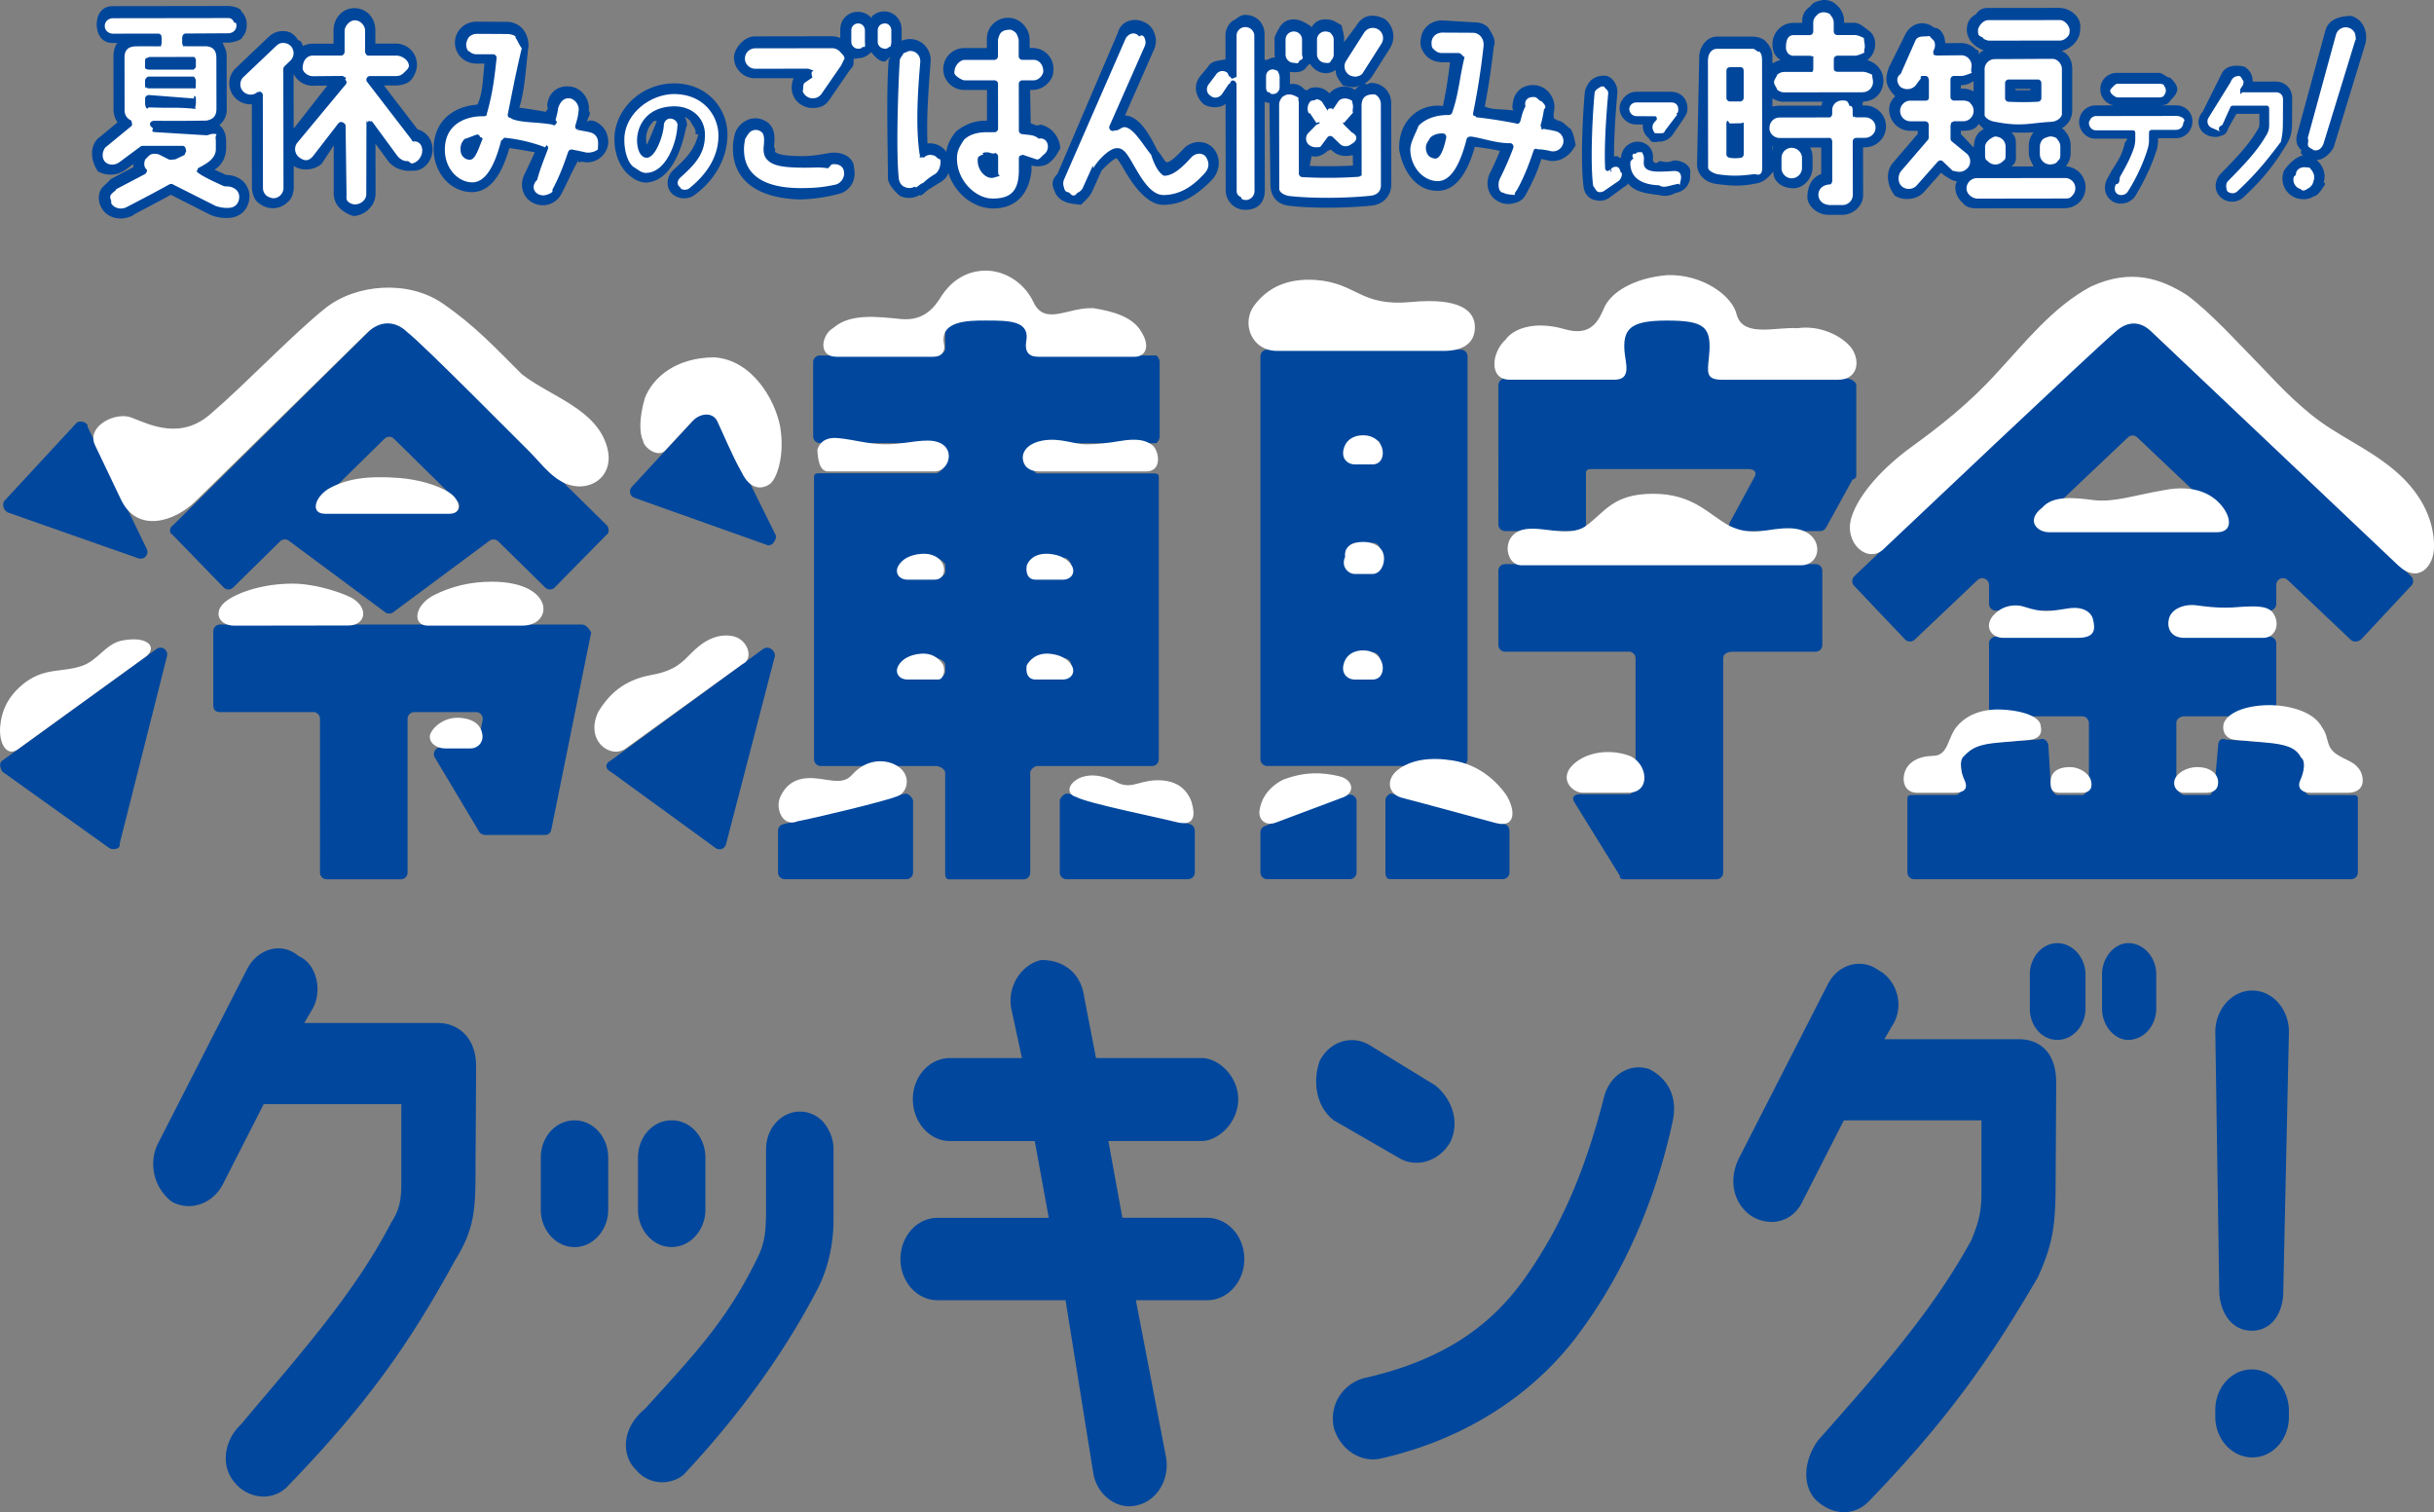 <svg id="_イヤー_2" xmlns="http://www.w3.org/2000/svg" viewBox="0 0 590.55 366.91"><rect x="0" y="0" width="590.55" height="366.91" fill="#808080" stroke="none"/><defs><style>.cls-1{fill:#fff;fill-rule:evenodd}</style></defs><g id="_イヤー_1-2"><path d="m573.88 10.67-7.66 25.05c-.4.77-1.25 1.91-2.39 2.55-.55.31-.78.48-1.76.53 1.56 1.44 2.31 3.32 1.74 5.34l.34.55c-.86 1.29-1.71 2.78-2.88 3.01-.76.42-1.34.63-2.43.63-.46 0-.93-.06-1.39-.19-1.26-.32-2.34-1.15-3.01-2.31a4.96 4.96 0 0 1-.46-3.86l.15-.53c1.45-2.16 3.42-3.6 4.64-3.7-.42-.35-.77-.77-.34-1.25-1.34-1.15-1.47-2.57-1.07-3.98l6.86-25.18c.77-2.68 3.56-3.43 6.22-3.48 2.67.76 4.22 3.55 3.46 6.82ZM554.61 35.3c-2.97 4.92-5.76 8.33-10.29 12.57-.73.68-1.73 1.06-2.76 1.06h-.2c-1.09-.05-2.11-.53-2.8-1.3-1.39-1.44-1.31-3.87.25-5.49 3.65-3.73 6.79-6.94 9-10.78.28-.45.38-.73.38-1.45v-2.29h-5.59l-1.98 3.52c-.57 1.83-1.44 1.62-2.47 2.05-1.02.1-2.08-.06-2.99-.59-1.84-1.07-2.4-3.48-.85-5.37h.06l4.77-9.58c1.1-1.9 3.65-1.92 5.41-1.46.91.51 1.58 1.37 1.86 2.4.11.4.16.8.14 1.2h5.59c1.99 0 4 1.4 4 4.09l-.03 5.99c0 2.03-.21 3.33-1.5 5.46ZM528 33.52h-4.39v.22c0 1.14-.25 2.71-.49 3.02-.95 3.12-2.78 7.04-5 10.72-.76 1.23-2.15 1.92-3.55 1.92-.71 0-1.42-.18-2.04-.56-1.79-1.11-2.32-3.38-1.29-5.41l1.1-1.99c1.43-2.33 2.44-3.54 3.19-6.72.07-.25.52-.74.63-1.08h-7.75c-2.15.01-3.96-1.85-3.97-4.05 0-1.05.43-2.08 1.18-2.84.75-.75 1.74-1.17 2.78-1.17h4.53a3.989 3.989 0 0 1-3.34-3.92c0-2.22 1.74-3.96 3.96-3.97h11.04l-.86-.01c1.07 0 2.06 1.25 2.8 1.15.74.74 1.71 1.74 1.73 2.81 0 1.06-.99 2.06-1.73 2.81-.59 1.02-1.35.98-2.16 1.11h3.62c2.21 0 3.95 1.7 3.95 3.89 0 2.24-1.77 4.07-3.95 4.07Zm-25.22-17.11v10.34c.02 1.89-1 3.51-2.56 4.39.23.16.81.35.66.55.97.96 1.51 2.24 1.51 3.61v1.83c0 1.19-.41 2.32-1.17 3.23 2.66.15 4.79 2.36 4.79 5.07 0 2.85-2.23 5.08-5.07 5.09l-21.18.03c-1.31 0-2.64-.11-3.64-1.41-1.09-.97-1.7-2.28-1.7-3.66 0-.52.08-1.01.4-1.49-1.2-.13-1.64-.57-2.88-1.29l-1-.8-3.94 4.48c-1.74 2.11-4.98 2.44-7.2 1.14-1.88-2.22-2.44-5.61-.65-7.87l6.14-7.17v-.75h-1.85c-1.34 0-2.61-.52-3.57-1.49-.97-.97-1.51-2.26-1.51-3.64s.52-2.31 1.48-3.23c-1.01-1.03-1.72-2.03-2.03-3.2-.34-1.29.07-2.65.5-3.84l4.07-8.18c1.4-2.52 4.43-3.4 6.92-1.41 1.22.01 2.09 1.1 2.47 2.42.12.44.19 1.28.2 1.32l3.79-.04c1.36 0 2.64.53 3.6 1.51.97.32.59.67.81 1.18.37-.52.79-.85 1.26-.84-1.02-.44-1.97-.92-2.72-1.66-.97-.96-1.51-2.24-1.51-3.36 0-1.6.53-2.88 2.25-3.84.64-.97 1.48-1.5 2.83-1.5l17.26-.02c2.8 0 5.57 2.28 5.17 5.08.03 2.63-1.99 4.74-4.52 5.39 1.53.54 2.56 2.17 2.56 4.03Zm-23.95 3.25c-.87.65-1.92 1-3.01 1.01h-.06v.84h.53c.91 0 1.78.24 2.55.69v-2.54Zm1.24 10.44c-.93 1.45-2.28 1.62-3.78 1.62h-.52v.82l3.09 3.26c.03-.7.06-.67.09-.64.06-1.74.99-3.26 2.36-3.79-.47-.62-.89-.98-1.24-1.28Zm12.55-8.54h-3.63v.3c1.17.03 2.34.04 3.64 0v-.3Zm.73 10.55c-1.48.08-3.37.1-5.35.03 1.21 1.06 1.1 1.97 1.11 3.19v1.83c0 1.19.25 2.31-1.14 3.22h5.43c-.41-.88-1.16-2.01-1.16-3.22v-1.83c0-1.19.39-2.21 1.12-3.21Zm-40.91 3.66h-.42l.02 11.63c0 2.43-2.27 4.72-5.07 4.72h-3.37c-2.8 0-5.08-2.3-5.08-4.23 0-3.09 1.4-4.97 3.36-5.68v-6.43h-2.7c.38.73.59 1.53.59 2.36v2.44c0 2.8-2.27 5.09-4.57 5.09h-.08c-2.9 0-4.96-1.77-4.85-4.1-1.2 1.56-2.5 2.74-4.36 2.98-3.45.67-5.77.6-9.58.06-2.74-.39-4.58-2.33-4.58-4.8l.53-26.08c0-2.03 1.6-4.83 4.26-4.84h8.66c1.28-.01 2.83.49 3.41 1.41.91.91 1.42 2.12 1.42 3.4v1.67c.57-.28 1.21-.64 1.88-.76-.12-.1.15-.21-.36-.33-.97-.96-1.5-1.77-1.5-3.59 0-2.83 2.27-5.14 5.07-5.14h2.15v-.42c0-1.35.51-2.62 2-3.6.61-.99 1.7-1.25 3.07-1.55 1.66 0 2.62.54 3.59 1.53.96.98 1.49 2.25 1.49 3.6v.42h2.46c1.35 0 2.62 1.25 3.58 1.94.96.71 1.49 1.82 1.5 3.18 0 1.51-.53 2.62-1.49 3.59-.14.14-.28.27-.42.38.9.22 1.73.68 2.41 1.36.97.97 1.5 2.24 1.5 3.58 0 2.8-1.98 5.09-5.07 5.09h.25c-.32.3-.23.61-.18.94h.5c2.83 0 5.13 2.27 5.13 5.07 0 2.8-2.3 5.09-5.13 5.09Zm-22.4 1.07c.07-.93.16-1.1.25-1.25-.09-.03-.17-.05-.25-.08v1.33Zm2.8-12.15c-1.02 0-1.98-.29-2.8-.83v2.05c.54-.19 1.11-.28 2.4-.28h9.5c.05-.34.14-.65.25-.95h-9.34ZM406.5 46.84c-1.61.85-3.02.77-4.05.47-3.5-.39-6.01-.89-7.53-2.91.23.38-.6.74-.99 1.04l-3.38 2.47c-.71.52-1.56.8-2.39.8-.21 0-.41-.02-.62-.06-1.67-.22-3.04-1.13-3.34-3.42v-.05c-.66-4.88-.35-15.62.34-23.05.65-2.24 2.08-3.9 5.04-3.76 1.42.19 3.01 2.04 2.83 4.23-.55 6.02-.83 11.7-.8 15.34.29-.03.57-.03.86 0 .29.04.57.67.83.2.01.63.03-.17.04-.25.2-1.21.81-2.18 1.72-2.8.89-.61 2.03-.85 3.04-.64 1.92.44 3.07 1.99 2.97 3.94-.02.23-.03.4-.03.58.26.51.75.94 1.54.12.74 0 1.78.57 3.45-.14 2-.16 4.54 1.26 4.02 3.23a4.1 4.1 0 0 1-.78 3.03c-.66.88-1.66 1.45-2.79 1.61Zm2.05-18.14-2.75 4.03c-.67.89-1.64 1.45-2.7 1.6-.2.03.15.04-.58.04-.88 0-1.74.57-2.43-.8a3.735 3.735 0 0 1-1.48-3.37h-1.65c-2.16 0-4.01-1.83-4.01-4 0-1.82 1.8-3.93 4.02-3.93h8.35c2.45-.01 4.1 1.62 4.1 4.05 0 .96-.34 1.52-.65 2.01l-.22.37Zm-26.27 6.43c-1.27 2.74-3.93 4.42-6.67 3.81-.58-.13-1.11-.25-1.64-.36-.85 2.81-1.95 5.25-3.54 8.22-.61 1.18-1.29 2.1-3.07 2.49-.47.14-.95.2-1.43.2-.9 0-1.79-.24-2.57-.7-2.32-1.3-3.13-4.24-1.84-6.83.99-2.02 1.73-3.67 2.39-5.32-1.34-.41-4.29-.79-6.06-1.03-2.06 7.19-5.04 10.69-9.1 10.69-4.95 0-8.22-4.35-9.26-9.89-.15-3.2.79-5.96 2.71-7.97 1.89-1.97 4.66-3.14 7.89-2.71.86-4.05 1.29-7.1 1.72-10.61h-1.39c-2.05 0-3.32-.53-4.28-1.49-.97-.96-1.5-2.24-1.5-3.1 0-1.87.54-3.16 1.54-4.12.98-.94 2.29-1.46 3.69-1.46l7.34.44c1.54 0 2.95.25 3.94 1.41 1.07 1.75 1.88 2.93 1.26 4.61-.62 5.71-1.47 10.76-2.17 14.41 1.86.9 4.04.57 6.98 1-.38-.58-.28-1.06-.2-1.66.35-2.99 2.53-4.77 5.53-4.49 1.34.15 2.58.86 3.44 1.98.89 1.15 1.3 2.58 1.11 3.94-.11.73-.26 1.88-.04 2.15.03.08.44.16.87.51 1.27.04 2.4 1.69 3.12 1.98.73 1.14.96 2.51 1.36 4.6-.05-.73-.08-.71-.14-.7ZM337.31 11.6l-4.37 6.88c-.43.71-1.05 1.3-1.77 1.72.45.58.93-.07 1.44-.09 2.76 0 4.92 2.08 4.93 4.88l.02 19.76c0 2.77-1.97 4.83-4.72 5.13-6.42.65-14.82.68-19.66.08-3.4-.24-4.88-2.34-4.94-5.12l-.25-19.71c0 .71.03.23.03-.14-.63-.07-.91-.18-1.18-.31l.03 21.44c0 2.63-1.29 4.78-4.77 4.79-2.6 0-4.72-2.14-4.72-4.77l-.03-20.97c-1.18 1.14-3.83 1.11-5.4.05-1-.99-1.63-2.1-1.77-3.34-.13-1.2.21-2.39.98-3.35l1.93-2.33c.79-1.51 2.82-1.5 4.25-1.79V8.34c0-.7.48-2.46 1.82-3.35.43-.03 1.62-1.38 2.89-1.38 2.92 0 4.77 2.12 4.77 4.72v6.07c.58.58 1.21-.56 2.7-.46-.58 0-.36.02-.15.05-.08-.35-.13-.71-.13-1.08V9.29c0-.67 1.08-2.38 1.34-2.85.87-1.26 2.03-1.73 3.27-1.74 1.58 0 2.97.81 4.69 2.03-.73-.24-.55-.46-.34-.09.88-1.46 2.05-1.94 3.29-1.94 1.8 0 2.36.47 4.05 1.47.07.71.56 2.19.56 3.09v.99l3.01-4.05c.26-.54 1.38-1.94 2.72-2.25 1.32-.31 2.67-.08 4.1.62 2.12 1.55 2.83 4.61 1.38 7 0 0-.01.02-.02.03Zm-19.55 28.64c3.19.14 6.61.12 10.51-.06l-.05-2.54c-1 .14-.97.21-2.02.18a4.515 4.515 0 0 1-3.18-1.47l-.1-.06-.83.32c-1.22 1.22-2.9 1.64-3.84 1.23l-.49 2.39Zm12-19.48c-1.33.86-2.69.06-3.84.07-1.17-1.5-1.94-2.63-1.84-3.88-2.44 1.76-5.19.34-6.24-1.49-.35.26-.55.49-.77.72-.86 1.28-2 1.34-3.21 1.34-.36-.07-.63-.03-.94-.09.04.24.06.48.06.72v2.29c1.37-.33 2.65.27 3.54 1.28.06.07.71.14.73.21.18-.48 1.05-.74 1.95-.74h.21c1.22.05 2.34.58 3.16 1.47l.26-.27c1.62-1.63 4.14-1.82 5.94-.59.34-.46.76-.83 1.23-1.12-.09.03-.18.05-.27.07Zm-38.99 13.69c1.31 0 2.52.44 3.43 1.34l.02.02c2.07 2.14 1.96 5.61-.24 7.9-4.07 4.14-7.54 5.93-11.64 5.99h-.11c-3.87 0-7.25-4.71-9.26-8.16-.64-1.1-1.57-2.7-2.11-3.18-.55.24-1.83 1.15-3.59 3.02l-2.22 4.94c-.51 1.2-1.54 2.19-2.81 3.38-1.28-.19-2.67-.23-3.9-.78-1.2-.49-2.17-1.46-2.52-2.71-.67-1.28-.64-2.69.72-3.97l14.7-34.35c.64-2.6 3.65-3.76 6.18-2.61 1.44.55 2.22 1.56 2.7 2.84.48 1.26.44 2.63-.11 3.86L272.96 28c3.48.24 5.83 4.4 7.9 8.6.67.65 1.57 2.25 2.04 2.7.05.01.09.03.14.04.19.08 1.09.06 4-3.12a5.289 5.289 0 0 1 3.73-1.77Zm-38.37-4.22c2.8.54 4.68 3.06 4.86 5.75-.73 1.34-1.43 2.53-2.5 3.35-.8.82-2.4 1.15-3.75.98l-.76-.16.03 1.21c-.67 5.88-3.89 9.22-9.42 9.22-.06 0-.1.01.18 0-5.05 0-9.43-3.81-10.96-8.67-.16.96-1.09 1.81-2.01 2.37-.5.28-1.69 1.03-2.79 1.72-.89.56-1.73 1.75-2.12 1.31-1.56.89-3.32.95-4.88.18-.83-.77-2.47-2.26-2.84-3.97v-.03c0-6.26-.47-21.62.21-29.33.3.51.28-.16.38-.23-.71.28-1.08 1.01-1.47 1.01-1.29 0-2.44-1.4-3.22-2.31-.07.09-.15.17-.23.25-.8.8-1.84 1.24-2.95 1.24-.35 0-.68.45-1.01-.12 0 .13 0 .27-.02.4-.08.88.16 1.57-.84 2.44l-4.9 7.14c-1 1.43-1.87 2.21-4.29 2.21a5.01 5.01 0 0 1-2.89-.9 4.814 4.814 0 0 1-2.04-3.09c-.21-1.07-.06-2.21.4-3.22h-9.41c-1.34.01-2.61-.52-3.58-1.48a5 5 0 0 1-1.5-3.58c0-1.95 2.27-5.09 5.07-5.09l18.68-.03c.71 0 1.4.15 2.04.42V7.39c0-1.48.44-2.56 1.24-3.27 1.68-1.78 4.72-1.58 6.2.13.07-.08.14.5.21-.23.8-.8 1.87-1.25 3.02-1.25 2.32 0 4.22 1.91 4.22 4.38V9.89c.76-.31 1.59-.46 2.44-.4 2.76.23 4.81 2.7 4.59 5.52-.51 6.61-1.03 13.5-.76 19.79.59-.06 1.18-.02 1.75.12 1.16.28 2.14.96 2.82 1.93.26-1.99 1.31-3.69 2.38-4.98 2.26-1.7 4.26-2.59 7.35-2.59h.14v-7.46h-5.53c-2.8.01-5.07-2.27-5.08-5.07 0-2.8 2.27-5.09 5.07-5.09h5.51V9.4c0-2.8 2.29-5.09 5.12-5.09 1.34 0 2.61.52 3.57 1.47.97.96 1.65 2.24 1.67 3.61l.03 2.25h.69c2.84 0 5.07 2.23 5.08 5.08 0 1.75-.52 2.62-1.47 3.58-.96.97-2.24 1.51-3.61 1.51h-.59l.14 8.09c.45.09 1.39.85 2.29.35Zm-71.35-.98c1.32-.68 2.8-.73 4.17-.14 3.07 1.35 2.78 4.35 2.57 6.54.54.83.14 1.07.22 1.16.88.97 4.59 1.04 5.99 1.06 2.39.07 4.16-.22 6.39-.6l.87-.15c2.98-.48 5.95 1.02 5.95 3.66.67 3.1-1.14 5.79-4.01 6.34-3.07.77-5.92 1.22-9.38 1.27-13.01-.5-15.57-7.1-15.93-11.01-.1-1.17-.14-2.63.34-4.63.29-1.38 1.4-2.76 2.81-3.49Zm-15.03 18.87c-1.23 0-2.45-.49-3.23-1.43-1.3-1.57-1.01-4 .67-5.53 3.96-3.52 5.17-5.52 5.98-8.59-.69 0-.69-.01-.69-.02.19-1.32-.51-1.67-1.36-3.31-.36-.36-.78-.66-1.26-.88.41.77.82 2.04.35 2.49-.96 4.87-3.52 13.12-9.71 13.45h.07c-1.85 0-3.47-1.02-4.79-2.35-1.95-1.99-3.04-5.1-2.97-8.53.14-6.7 6.23-13.02 14.15-13.18 3.85-.08 7.13 1.19 9.59 3.6 2.34 2.3 3.68 5.51 3.68 8.8 0 5.36-2.72 10.76-7.88 14.59-.73.6-1.67.89-2.61.89Zm-9.26-14.54c0 .67.06 1.18.15 1.54.49-.89 1.19-2.62 2.4-5.6.13-.07.27-.14-.55-.21-1.39 1.14-1.97 2.78-2 4.26Zm-9.3 1.87c-.7 2.74-3.37 4.41-6.11 3.81-.58-.13-1.11.55-1.02-.36-1.47 2.46-2.57 5.25-4.16 8.21-.61 1.18-1.73 2.1-3.07 2.49-.47.13-.95.2-1.17.2-1.16 0-2.05-.24-2.83-.7-2.32-1.3-3.13-4.24-1.84-6.83.99-2.02 1.73-3.68 2.51-5.32-2.29-.41-4.41-.79-6.18-1.03-2.06 7.18-5.04 10.69-9.1 10.69-4.95 0-9.01-4.34-9.26-9.89-.15-3.2.79-5.95 2.71-7.96 1.89-1.97 4.66-3.14 7.89-3.38 1.39-2.89 1.29-6.43 1.72-9.95h-2.08c-1.37-.07-2.62-.52-3.59-1.49-.97-.96-1.5-2.24-1.5-3.59s.54-2.67 1.54-3.63c.97-.94 2.29-1.46 3.69-1.46l7.34.04c1.54 0 2.95.64 3.94 1.81 1.07 1.24 1.53 3.39 1.26 4.61-.62 5.71-.95 10.76-2.17 14.41 1.86.24 4.04.57 6.46 1 .14-.58.7-.26.32-1.66.35-2.99 2.51-4.78 5.52-4.49 1.34.14 2.58.86 3.45 1.98.89 1.14 1.3 2.58 1.11 3.94.75.73-.26 1.44-.42 2.76.41-.54.82-.45 1.59-.34.92.28 2.06 1.07 2.78 2.21.73 1.14.96 3.03.67 3.85 0 .02 0 .03-.01.05Zm-46.97 5.95-1.59.05c-2.12-.16-3.9-1.15-4.88-2.58l-2.92-3.99.02 12.04c0 2.85-2.22 5.09-5.07 5.49-.86 0-2.61-.92-3.57-1.86a5.044 5.044 0 0 1-1.51-3.61V35.29l-2.93 4.45c-1.67 1.47-4.56 1.94-6.77.54v5.15c0 1.35-.51 2.89-1.46 3.58-.95.97-2.24 1.51-3.6 1.51-1.35 0-2.61-.53-3.58-1.38-.97-.65-1.5-2.35-1.51-3.69l-.02-20.16c-1.48.11-2.96-.43-4.06-1.56-1.93-2.02-1.87-5.24.14-7.17l7.99-7.61c.97-.93 2.25-1.45 3.61-1.4 1.36.03 2.62.58 3.55 2.24.57-.07.96.64 1.18 1.38.69-.36 1.48-.56 2.31-.57h5.1V7.49c0-3.22 2.27-5.51 5.07-5.51 2.84 0 5.07 2.23 5.08 5.37v3.23h5c2.8 0 5.08 2.27 5.09 5.07 0 1.35-.53 2.62-1.31 3.59-.64.96-2.42 1.5-3.77 1.5h-2.93l8.16 10.64c2.23.64 3.64 2.51 3.64 4.95v.04c-.07 2.87-2.31 5.04-4.46 5.05ZM75.84 20.8c-2.03 0-3.79-1.19-4.61-2.9l.02 13.3 8.16-10.43-3.57.03ZM55.25 10.34h-1.24c.52 1.3.98 1.8.98 3.32l.02 13.16c0 1.16-.64 2.62-1.79 3.51.03.03.06.05.09.08 1 .88 1.56 2.17 1.56 3.85v1.66c0 2.49-1.34 4.39-2.83 5.24 1.13.51 2.29 1.03 2.85 1.29 1.39 0 2.71.44 3.74 1.24 1.22.96 1.9 2.5 1.9 3.88 0 1.41-.48 2.72-1.37 3.68-.96 1.04-2.33 1.62-3.86 1.62-1.54.13-3.26-.32-4.24-.74l-9.62-4.87c-2.99 1.66-6.23 3.34-8.38 4.47l-1.16.72c-1 .38-1.84.56-2.66.56-1.94 0-3.8-1-4.68-2.71-.62-1.17-.75-2.45-.36-3.68.41-1.33 1.41-1.69 2.67-3.17l5.55-2.93c-.05-.23-.08-.21-.09-.72l-1.96 1.46c-2.52 1.71-5.11 1.13-6.6.34-1.67-2.45-2.11-5.73-.13-7.88l4.88-4.03a5.45 5.45 0 0 1-.97-3.1l-.02-12.94c0-1.27.32-2.36.92-3.22h-1.08c-2.59 0-3.86-1.96-3.91-4.46 0-2.51 1.31-4.48 3.9-4.48l27.89-.04c1.29 0 3.13.48 3.34 1.35a4.32 4.32 0 0 1 1.28 3.07c0 1.84-.48 2.35-1.34 3.57-.71.45-2.02.91-3.27.91Z" style="fill:#00469b;fill-rule:evenodd"/><path class="cls-1" d="m571.47 9.71-7.65 24.9c-.22.78-.64 1.37-1.17 1.67-.41.23-.88.27-1.4.12.05-.15-.94-.46-1.19-.9-.3-.55.18-1.26-.14-2.01l6.86-25.1a2.445 2.445 0 0 1 3.01-1.67c.63.18 1.15.59 1.47 1.15.31.56.39 2.1.22 1.83Zm-10.08 33.96-.15.54a2.42 2.42 0 0 1-1.16 1.46c-.57.31-1.24.98-1.88.2-.62-.16-1.13-.55-1.45-1.1-.32-.56-.4-1.22-.22-1.85l.52-.53c-.05-1.09.94-1.82 2.01-1.82.22 0 .44.03 1.27.09.68.75 1.43 1.71 1.07 3Zm-7.98-9.28c-3.57 4.76-6.16 7.91-10.58 12.04-.33.3-.81.49-1.28.44-.47-.02-.91-.22-1.21-.55-.2-.67-.41-1.72.2-2.35 3.75-3.82 6.98-7.11 9.33-11.17.5-.81.7-1.54.69-2.6v-3.99c0 .3-.06-.3-.17-.4a.56.56 0 0 0-.4-.17h-8.12c-.4.01-.59.12-.69.3l-1.97 4.36c-.73.4-1.11.68-.65 1.6-1.32-.69-1.76-.76-2.15-.99-.78-.45-1.05-1.47-.61-2.27l5.41-8.72c.54-1.59 1.95-1.54 2.27-1.42.39.22.67 1.18.79 1.01.12.43.06.87-.14 1.22l-.51.78c-.11.18-.12.4-.02 1.35.61-.58.29-.47.5-.47h8.11c.28-.01 1.7.08 1.71 1.78l-.03 5.21c0 2.43-.14 3.33-.48 5.02Zm-25.32-2.88h-6.11c-.15 0-.05.07-.41.17-.11.11-.17.25-.17 1.25v1.28c0 .61-.19 1.53-.38 2.1-.91 2.98-2.65 6.9-4.78 10.2-.48.77-1.66 1.06-2.43.6-.87-.54-.84-1.62-.45-2.39 1.16-.13.72-1.3 1.07-1.92 1.37-2.43 2.55-4.53 3.38-7.14.15-.53.26-1.29.26-1.85v-1.62c0-.32-.26-.57-.58-.57h-8.99c-.89.01-1.67-.81-1.67-1.75 0-.44.19-.58.51-1.21.48-.32.73-.5 1.15-.5l19.58-.03c.93 0 2.53.7 1.66 1.59 0 .98-.74 1.77-1.66 1.77Zm-4.26-7.88h-10.18c-.17.01-1.66-.73-1.67-1.65 0-.39 1.34-1.66 1.67-1.66h10.18c.45-.01 1.39.16 1.18.47.31.31.48.73.48 1.18s-.17.87-.49 1.18c.1.31-.73.49-1.18.49Zm-22.79 24.53-21.17.03c-.68 0-1.38-.27-1.91-.75-.54-.48-.83-1.09-.83-1.73 0-1.35 1.14-2.49 2.48-2.49l21.43-.03c1.37 0 2.49 1.11 2.49 2.48 0 .68-.25 1.3-.72 1.77-.46.46-.49.72-1.77.72ZM497.4 33.1c.66 0 1.65.26 1.75.72.47.47.74 1.09.74 1.76v1.83c0 1.28-.26 1.27-.73 1.75-.14.48-1.1.74-1.75.74-1.37 0-2.48-1.11-2.49-2.48v-1.83c0-.68.25-1.31.71-1.77.46-.46 1.75-.72 1.77-.72Zm-11.51.73c.46.46.72 1.09.72 1.77v1.83c0 1.51-.25 1.28-.72 1.75s-1.1.73-1.77.73c-.65 0-1.28-.26-1.75-.73-.48-.47-.74-.24-.74-1.74v-1.83c0-1.37 1.99-2.49 2.48-2.49.72.05 1.3.25 1.77.72Zm-4.38-17c0-1.37 1.11-2.49 2.48-2.49 2.22 0 4.64-.02 7.03-.03 2.32-.01 4.6-.03 6.94-.03h.06c1.06 0 2.25 1.13 2.25 2.48v10.88c.02.76-1.07 1.83-2.52 1.91l-.91.06c-4.3.28-6.67 1.15-12.65-.04-1.29-.11-2.66-1.01-2.67-1.66V16.84Zm4.97 6.99c0 .47.37.84.83.87 1.21.06 2.78.09 3.59.09 1.1 0 2.27-.03 3.57-.1.46-.03.82-.41.82-.87v-3.66c0-.23-.1-.45-.26-.61-.16-.16-.26-.25-.61-.25h-7.07c-.48.01-.87.4-.87.88v3.66Zm13.31-13.98-17.39.02c.2 0-1.28-.26-1.26-.72-.97-.47-1.23-.45-1.23-1.76 0-.85 1.14-2.49 2.49-2.49l17.95-.02h-.58c1.26 0 2.38 1.51 2.38 2.48 0 1.12-.25 1.31-.72 1.77s-1.09.72-1.63.72ZM474.12 24.4h2.24c.65 0 1.57.26 1.75.73.48.47.74 1.09.74 1.75 0 1.4-1.12 2.54-2.49 2.54h-2.24c-.23 0-.09.1-.62.26-.16.16-.25.98-.25.61v3.35c0 .26.12.51.32.67l3.66 3c.49.47.78 1.12.79 1.79.01.65-.22 1.25-.66 1.7h-.01c-.5.55-1.19.87-1.91.89-.64.01-1.2-.19-1.69-.27l-2.4-2.3a.873.873 0 0 0-1.2.1l-5.05 5.71c-.87 1.05-2.52 1.21-3.61.34-1.02-.83-1.13-2.63-.26-3.74l6.51-7.57c.14-.16.21-.36.21-.57v-3.1c0-.48-.39-.86-.88-.86h-3.56c-.66-.02-1.27-.25-1.74-.72-.48-.48-.75-1.12-.75-1.8s.26-1.28.74-1.75c.47-.48 1.09-.74 1.75-.74h3.62c.48 0 .87-.09.87-.87v-4.26c0 .29-.1-.45-.26-.61a.862.862 0 0 0-.61-.25h-.67c-.35 0-.65.21-.36.52l-1.05 1.4c-.67 1.18-2.28 1.63-3.5.99-.58-.2-.99-.85-1.15-1.48-.17-.64-.07-1.31.76-1.94l3.62-8.19c.68-1.2 2.18-.76 3.39-.99.59.87 1.02.87 1.21 1.53.19.65.11 1.33-.21 1.91-.15.27-.15.6.01 1.15.16-.02.44.14.75.14l5.95-.06c.65 0 1.27.26 1.74.74.48.48.74 1.12.74 1.79 0 .65-.26 1.27.06 1.74-1.27.48-1.89.74-2.54.74h-1.78a.87.87 0 0 0-.87.87v4.27c0 .7.79.87.88.87Zm-21.59 9.05h-2.14a.87.87 0 0 0-.87.87l.02 12.94c0 1.37-1.11 2.48-2.49 2.49h-2.89c-1.87 0-2.96-1.11-2.97-2.52 0-1.37 1.12-2.48 2.94-2.49.03 0 .42-.39.42-.87v-9.54c-.01-.48-.4-.87-.56-.87l-12.18.02c-1.38 0-2.49-1.11-2.49-2.32 0-.84.26-1.47.72-1.93.46-.46 1.09-.72 1.77-.72l12.11-.02c.23 0 .62-.39.62-.87v-.86c0-1.38 1.04-2.38 2.48-2.39 1.24 0 1.3.24 1.76 1.41.47-.29.72.31.73.97v.86c0 .23.09 1.27.26.61.16.16.38.25.61.25h2.14c1.42 0 2.54 1.09 2.54 2.48 0 1.37-1.14 2.48-2.54 2.49Zm-.57-11.06-19.04.02c-.68 0-1.31-.26-1.77-.71-.05-.46-.72-1.09-.72-1.76 0-.66.64-1.28.72-1.75.47-.47 1.1-.73 1.77-.74h6.16c.48 0 .87.23.87-.88v-2.18c0-.23-.09-.45.16-.61-.58-.16-.8-.25-1.03-.25h-3.87c-1.35 0-1.86-1.13-1.89-1.87-.02-2 .51-3.14 1.88-3.14h3.87c.48 0 .87-.39.87-.87V5.52c0-.67.26-1.3.86-1.78.33-.49.96-.75 1.62-.76.64 0 1.64.27 1.74.75.47.48.74 1.13.75 1.78v2.13a.872.872 0 0 0 .87.86h4.18c.65 0 1.27.26 2.29.73-.07.48.19 1.11.2 2.15 0 .29-.26.92-.1 1.39-1.1.48-1.73.74-2.38.74h-4.17a.87.87 0 0 0-.87.87v2.18c0 .23.09.75.26.61.16.16.38.25.61.25h6.16c.65 0 1.27.25 2.31.72-.09.47.17 1.09.17 1.74 0 1.37-1.11 2.49-2.48 2.49Zm-35.17 19.9c-.85-.17-2.36-.84-2.36-1.6l-.04-25.86c0-2 .98-2.99 2.23-2.99h8.66c.59-.01 1.15.92 1.58.65.42.42.66.98.66 2.16l.04 25.87c0 .62.06 2.38-1.74 1.71-3.44.44-5.5.56-9.03.06Zm6.26-25.14c0-.48-.23-.87-.87-.87h-1.6c-1.08 0-1.3.09-1.46.26-.16.16-.25.38-.25.61v6.6c0 .48.4.87.88.87h2.44a.87.87 0 0 0 .87-.87v-6.6Zm0 12.79c0-.48-.08-.03-.87-.03l-2.44.04c-.23 0-.45-.78-.62-.62-.16.16-.25.38-.25.61v7.51c.01.44.35.82 1.06.86.24.05.64.08 1.04.08s.81-.03 1.33-.09c.44-.05.77-.42.77-.86v-7.51Zm-16.8 14.85c-1.45.34-2.72.89-3.67.17-4.34-.15-7.07-1.83-7.02-5.49 0-.26.16-.6.77-1.02-.53-.66-.17-1.02.11-1.21.3.36.67-.31 1-.31.09 0 .58 0 1.08.02-.26.13.4.51.34 1.56-.03.39-.04.64-.03 1.17 0 .44.16.83.47 1.14.56.55 1.6.82 3.17.82.68 0 1.77-.02 3.45-.14 1.54-.12 1.84.62 1.94 1.27.06.46-.06.94-.34 2.18-.21-.59-.6-.24-1.27-.15Zm.68-16.98-2.94 3.88c-.26.77-.68.58-1.15.64-.47.06-.95-.05-1.31 0-.7-.84-.78-1.82-.22-2.56l.54-.61c.15-.05.19-.41.09-.61-.09-.21-.03-.34-.52-.34l-4.38-.03c-.92 0-1.73-.79-1.73-1.7 0-.91.76-1.63 1.73-1.63h8.35c.82-.01 1.8.3 1.8 1.75 0 .31-.07.89-.31.81-.08.12-.16.27.04.39Zm-17.66 18.46c-.39.29-.85.4-1.28.34-.74-.1-.79-.69-1.45-1.51-.64-4.71-.33-15.17.35-22.57.07-.87 1.71-1.55 1.7-1.55h.57c.44.74 1.1.84 1.03 1.74-.33 3.59-1.06 12.54-.73 18.23.01.23.27.44.39.51.23.07.47 0 .62-.17.08-.1 1.05-.15.27.44.09-.63.18-.81.27-.89.34-.28.79-.42 1.24-.36.28.04.68.17.98 1.36.55 0 .26 1.33-.41 1.99l-3.55 2.44Zm-13.03-9.61c-1.13-.25-2.06-.45-3.19-.43-.44-.32-.85-.05-.98.35-.89 2.66-2.03 5.84-3.85 9.22-.3.58-.84 1.02-.68 1.51-1.49-.12-2.2-.2-2.8-.55-1.29-.09-1.39-2.3-.82-3.42 1.41-2.88 2.35-5.04 3.24-7.45a.83.83 0 0 0-.06-.72.893.893 0 0 0-.59-.43c-3.53.08-7.19-1.36-9.75-1.62h.21c-.69 0-1.04.27-1.14.66-1.71 6.74-4.06 10.16-6.98 10.16-3.5 0-6.49-3.31-6.67-7.39-.12-1.88 1.32-4.15 1.99-6.03 1.63-1.69 4.19-2.62 7.23-2.62h.12c.39 0 .73-.26.84-.63 1.6-4.68 1.77-8.54 2.98-13.43-.6-.25-.47-.49-.84-.68a.843.843 0 0 0-.65-.29h-4.03c-.65 0-1.27-.26-1.75-.73s-.74-.45-.74-1.75c0-.67.26-1.3.74-1.75.49-.47 1.17-.73 1.89-.73l7.33.04c1.01 0 1.64.49 1.98.89.56.66.81 1.6.66 2.56-.73 6.69-1.77 12.4-2.51 16.01-.05.24 0 .48.15.68.91.2.36.33.6.36 2.88.31 5.86.76 9.72 1.5.46.32.89-.2 1.01-.64l.12-.46c.33-1.28.52-1.99 1.1-3.05-.31-1.12.22-2.41 2.26-2.24.61.07 1.22 1.12 1.65.99.47.59 1.42 1.32.59 1.97-.19 1.23-.5 2.81-.79 3.68-.06.23-.02.48.11.68.13 1.08.34.34.57.39.37.07.71.12 1.04.18.62.1 1.19.2 1.84.37a2.45 2.45 0 0 1 1.88 2.95c-.36 1.36-1.67 2.2-3.03 1.9Zm-25.52-3.96a.845.845 0 0 0-.64-.33c-1.23-.03-2.31.3-3.08 1.04-.67 1.2-1.04 1.5-1.04 2.42 0 .86.28 1.6.8 2.08.39.36 1.17.56 1.39.56h.11c1.46 0 2.32-3.54 2.63-5.07.05-.25-.01-.5-.17-.7Zm-2.54 4.03h.03-.03Zm-17.36-19.31c-.35.75-.9.97-1.56 1.12-.04.15-1.3.04-1.86-.32-1.17-.75-1.53-2.26-.81-3.42l4.38-6.87a2.47 2.47 0 0 1 2.11-1.16c.45 0 .9.12 1.31.36a2.51 2.51 0 0 1 .81 3.43l-4.37 6.86Zm-2.77 7.02c0 .36.22.86.23 1.39.01.56-.2 1.08 0 1.5l-2.21 2.51c-.32-.44-.31.09.02.42l1.86 1.84c1.63.85 1.38 2.08-.04 2.84-.4.37-.97.54-1.51.54-.54-.02-1.04-.25-1.42-.67l-1.63-1.57a.875.875 0 0 0-1.22.01l-1.78 2.38c-.79.19-2.04.21-2.85-.56-.4-.4-.61-.88-.61-1.41 0-.57.19-1.04.57-1.42l1.93-1.98c1.11-.34 1.11-.87 0-.42l-1.58-2.4c-.37.39-.56-.89-.55-.92.02-1.03.25-1.37.65-1.9.4-.37.92-.11 1.48-.54.53.02 1.01.25 1.39.66l1.32 2.11c.16-.63.38-.54 1.49-.54-.66-.07-.4-.1-.24.32l1.45-2.15c.79-.78 2.07-.79 3.24-.04Zm-6.47-9.2c-1.1 0-2.03-.93-2.04-2.03v-3.6c0-.51.2-1 .57-1.37.39-.39.9-.6 1.45-.6.54 0 1.34.21 1.43.58.39.37.6.87.6 1.39v3.61c0 .53-.21 1.03-.6 1.42-.39.9-.9.6-1.43.61Zm7.98 27.65c.46-.03.81-.41.81-.32l-.02-17.13c.12-1.71.88-2.54 2.96-2.55h.06c.63 0 1.66 1.05 1.66 2.38l.02 19.69c0 1.45-.94 2.38-2.57 2.54-6.09.63-14.25.66-19.43.08-1.23-.1-2.67-.83-2.67-1.77l-.03-20.41c0-.56.21-1.14.57-1.58.07-.09.12-.18.15-.28.09-.03.17-.07.24-.12.45-.32.89-.53 1.53-.5.7 0 1.38.3 2.21.8-.13.86.18.83.07 1.68l.02 16.7c0 .46.36.84.82.87 4.39.25 9.09.23 13.6-.07Zm-15.62-27.64c-1.12 0-2.03-.91-2.03-2.03v-3.6c0-.53.2-1.03.57-1.4.38-.37.9-.58 1.45-.58 1.09 0 1.98.89 1.98 1.97v3.6c0 .55.64 1.06-.6 1.45-.37 1.07-.86.58-1.38.58Zm-3.97 7.2c-.07.02-.13.05-.19.09-.3.19-.61.28-.97.28-.43 0-.84-.17-.65-.47-.81.32-.98-.71-.98-1.15v-2.74c0-.89.72-1.62 1.62-1.62.46 0 1.62.55 1.2.49.3.3.47 1.26.47 1.13v2.74c0 .35-.12.71-.34.95-.08.09-.14.19-.18.3Zm-7.79 26.06c-.57 0-1.11-.22-.99-.63-.92-.41-1.14-.96-1.14-1.54l-.04-25.94c0-.16-.28-.76-.67-.85-.06-.02-.13-.02-.2-.02-.33 0-.63.18-.78.97-.05-.36-.13-.2-.29-.02l-1.64 2.43c-.68.86-1.96 1.03-2.66.37-.59-.36-.87-.86-.93-1.4-.05-.51.1-1.02.47-1.5l1.58-2.08c.72-1.2 1.95-1.35 2.87-.66.26.2.43 1.31.59.78.17.37.56.93.98.5.4-.08.69-.44.69.04V8.7c-.01-.58.21-1.11.61-1.51.4-.4.94-.61 1.52-.62 1.2 0 2.18.95 2.18 2.13l.05 37.66a2.19 2.19 0 0 1-2.18 2.18Zm-9.98-6.38c-3.28 3.63-6.43 5.13-9.82 5.19h-.06c-3.02 0-5.24-3.79-7.03-6.85-1.47-2.51-2.43-4.52-4.17-4.52-.06 0-.13 0-.2.01-1.69 0-4.53 2.86-5.67 4.87-.06-.7-.12-.62-.15-.54l-2.34 5.2c-.25.59-.76 1.07-1.38 1.31-.63.93-1.3.78-1.92-.05-.6-.25-1.07-.08-1.31-1.31-.25-.62-.24-1.31.04-1.95l14.96-34.22c.58-.95 2.04-1.85 3.28-.4.63-.62 1.11-.12 1.35.51.23.77.21 1.27-.06 1.87l-8.52 19.3c-.15.35-.06.76.23 1.01.3.25.71.28 1.04.07.9.18 1.6-.81 2.38-.78 2.09.12 4.25 3.94 6.46 6.73.82 2.56 1.79 4.28 3.03 5.04 2.45.2 5.2-2.79 6.69-4.42.49-.55 1.2-.89 1.89-.91.38-.03 1 .08 1.52.58 1.1 1.49.99 2.98-.25 4.27Zm-44.25-9.59c.43.05.9.1 1.39.15.86.09 1.8.18 2.68.96 1.42-.35 2.39.9 2.21 2.21-.09.66-.43 1.24-.95 1.63-.53.4-1.18 1.42-1.84 1.17l-3.26-1.1c-.24-.02.07.04-.69.21-.19.17-.29.4-.29.65v3.13c-.07 4.91-2.12 6.62-6.26 6.62h-.15c-3.97 0-8.59-4.23-8.6-9.68 0-1.89.58-2.82 1.69-4.56 1.25-1.23 3.1-1.85 5.54-1.85h1.87c.48 0 .87-.39.87-.87l-.02-10.86c0-.23-.09-.45-.26-.61a.862.862 0 0 0-.61-.25h-7.23c-.64.01-2.49-1.12-2.49-1.81 0-2.03 1.57-3.14 2.49-3.15h7.22c.48-.01.87-.4.87-.88V9.69s.25-1.3.73-1.76c.48-.47 1.12-.72 2.25-.72h.06c.15 0 .78.25 1.25.72s.73 1.74.74 1.76v3.96c0 .48.39.87.88.87h2.78c1.21 0 2.31 1.09 2.31 2.83 0 .31-.26.93-.72 1.4-.47.47-1.1.74-1.56.74h-2.8a.87.87 0 0 0-.87.87l.02 11.32c0 .44.32.8.76.86Zm-5.78 8.53v-2.95c0-.57-.31-.92-.72-1-.62.36-1.23-.16-1.86-.16-.84-.03-1.46.14-1 .54-1.19.3-1.36.72-1.36 1.13a4.58 4.58 0 0 0 1.2 3.46c.64.68 1.42 1.08 2.16 1.08.57 0 .92-.25 2-.46-.53-.38-.38-.93-.43-1.63Zm-18.18 3.33c-.87.15-1.69 1.52-2.05.87-.77.43-1.65.47-2.43.09-.78-.25-1.31-1.12-1.43-1.98-.69-6.11-.22-21.13.22-28.71.06-.72.86-1.32.87-1.74 1.21-.42 1.19-.62 1.9-.56 1.35.11 2.32 1.3 2.21 2.72-.58 6.8-1.17 15.48-.16 22.32.25.34-.22 1.3.1.75.25.09.52.06.74-.07.09-.02.19.57.27.08.62-.57 1.34-.69 2.01-.52.97.1 1.01.85 1.92 1.04.18 1.18-.23 2.89-1.35 3.58-.46.26-1.69 1.02-2.84 2.13Zm-9.11-32.58h-.03c-1.14 0-1.89-.75-1.89-1.67V7.36c0-.45.17-.88.48-1.19.31-.31.74-.48 1.35-.48.75 0 1.46.73 1.47 1.67v2.79c0 .44-.18 1.48-.5 1.2-.31.31-.7.48-.88.48Zm-6.66 0c-.92 0-1.67-.75-1.67-1.67V7.36c0-.45.17-.88.48-1.19.31-.31.73-.48 1.19-.48.91 0 1.62.73 1.63 1.67v2.79c0 .44.27 1.56-.5 1.2-.31.31-.45.47-1.12.47Zm-14.29 33.82c-10.41-.12-13.01-4.57-13.36-8.27-.09-1-.12-2.15.28-3.81.12.01.68-1.35 1.47-1.77.63-.33 1.4-.35 1.95-.06 1.08.47 1.28 1.38 1.02 3.89-.12 1.32.17 2.49.87 3.13 1.36 1.51 4.02 1.85 7.86 1.92 3.21.1 4.51-.23 6.89.17l.86-.95c1.57-.26 2.74.36 2.98 1.61.34 1.59-.79 3.01-2.02 3.29-3.28.72-5.54.85-8.81.85Zm10.17-29.79-4.77 6.91c-.8 1.15-2.44 1.45-3.59.64-.5-.33-.85-.85-.97-1.25.19-.87.02-1.61.41-2.03l1.92-1.31c-.3-1.04-.27-1.39.3-1.68-.87-.29-1.17-.47-1.5-.47l-12.67.02c-.65 0-1.27-.26-1.75-.73s-.74-1.09-.74-1.74c0-1.37 1.11-2.48 2.49-2.49l18.68-.02c.99 0 1.65.57 1.96.91.5.55 1.3 1.26.93 1.85-.23.39-.38.73-.71 1.41Zm-39.09 29.57c-.82-.55-.77-1.58.08-2.36 3.92-3.47 5.92-6 5.95-10.23.03-1.93-.65-3.68-1.93-4.95-1.35-1.34-3.3-2.08-5.51-2.08h-.17c-6.04.12-8.68 4.09-8.86 7.98-.04 2.6.84 4.37 2.24 4.5h.08c2.33 0 4.22-6.14 4.17-8.05.19-.97.91-1.56 1.77-1.44a1.9 1.9 0 0 1 1.3.76c.16.22.33.59.22 1.07-.16 3.91-2.75 11.29-7.6 11.33-1.02 0-1.55-.49-2.95-1.39-1.52-.99-2.37-4.04-2.32-6.85.12-6.07 6.1-10.75 11.9-10.89 3.19-.02 5.93.97 7.93 2.94 1.91 1.87 3 4.47 3 7.14 0 4.69-2.36 8.98-7.03 12.76-.72.59-2.04.48-2.26-.22Zm-23-8.47a90.31 90.31 0 0 0-3.19-.66c-.44-.09-.84.17-.98.58-.89 2.66-2.03 5.84-3.85 9.22.4.58-.84 1.02-1.5 1.21-.67.19-1.38.11-1.98-.24-1.29-.72-1.39-2.3-.18-3.42.77-2.88 1.71-5.04 2.6-7.45a.83.83 0 0 0-.06-.72c-.13-.22-.34-.38-.59.28-3.53-1.38-7.19-2.07-9.75-2.32h-.09c-.39 0-.09.27-.84.65-1.71 6.74-4.06 10.16-6.98 10.16-3.5 0-6.49-3.31-6.67-7.39-.12-2.51.55-4.53 1.99-6.03 1.63-1.69 4.19-2.62 7.23-2.62h.12c.91 0 .73-.26.84-.63 1.31-4.68 1.77-7.94 2.35-13.43a.885.885 0 0 0-.21-.68.843.843 0 0 0-.65-.29h-4.03c-.65 0-1.27-.26-1.75-.73-.48.02-.74-1.09-.74-1.74 0-.12.26-1.3.74-1.76.49-.47 1.17-.73 1.89-.73l7.33.04c1.01 0 2.38.49 1.99.89.56.66.81 1.6 1.54 2.56-1.6 6.69-2.64 12.4-3.39 16.01-.05.24 0 .48.15.68.14.2 1.16.32.6.35 2.5 1.13 5.86.76 10.14 1.5.04.06.47.61 1.05-.64l-.35-.46c.33-1.28.52-1.99.66-3.05.13-.23.72-2.41 2.7-2.24.62.07 1.22.43 1.65.99.47.59.68 1.32.59 1.97-.19 1.97-.5 2.5-.79 3.68-.06.23-.02 1.37.97.68-.72.2-.52.34-.28.39.67.07.71.12 1.04.18.62.1 1.19.2 1.84.37.65.15 1.21.53 1.56 1.08.35.55.47 1.22.33 2.77.34.47-1.67 1.31-3.03 1.01Zm-25.52-3.64c-.15-.52-.39-.65-.64-.66-.35-.05-2.31.9-3.08 1.04-.67.64-1.04 1.49-1.04 2.42 0 1.05.28 1.6.8 2.08.39.36.89.56 1.39.56h.11c1.46 0 2.32-3.54 3.1-5.07-.43-.25-.12-.5-.64-.38Zm-2.54 4.34s.02-.02.03-.02-.02.02-.03.02Zm-14.17 1.98-.8-.56c-1.11.16-2.18-.66-2.73-1.47l-6.07-8.26c-.22.47-.61-.42-.97.34-.35-.54-.3-.2-.3.17l-.04 17.25c.02 1.39-1.32 2.48-2.72 2.49-.66 0-1.28-.26-1.75-.72-.48-.47-.3-1.09-.32-1.76l-.23-16.64c0-.37-.45-.7-.8-.82a.918.918 0 0 0-.28-.05c-.26 0-.52.12-.69.34l-5.99 7.76c-.86 1.09-1.84 1.73-3.51.47-1.1-.86-1.3-2.41-.47-3.51l11.48-13.83c1.01-.95.18-1.35.18-1.54 0-.23.56-.45-.26-.61-.16-.17-.38-.31-.62-.25l-6.97.06c-1.35 0-2.49-1.13-2.49-1.9 0-1.97 1.11-3.11 2.49-3.11h6.82c.48 0 .87-.4.87-.88V7.42c0-.91 1.11-2.48 2.48-2.49 1.39 0 2.49 1.3 2.49 2.48v5.23c0 .23.73 1.3.26.61.16.16.38.25.61.25h6.72c1.37-.01 3.01 1.1 3.04 2.47 0 .65-.81 1.28-1.29 1.75-.47.47-1.09.73-1.75.73h-6.41c-.33.01-.63.2-.78.5-.15.3-.11.65.09.91L99.72 33.7c.14.17.33.69.56.65.65-.22 2.16.23 2.17 2.21-.05 1.71-1.4 3.07-2.69 3.11ZM69.01 16.1c-.17.17-.27.39-.27.63l.04 28.87c0 .66-.26 1.28-.72 1.75-.47.48-1.07.76-1.77.74-.35 0-1.27-.26-1.75-.73s-.74-1.09-.74-1.74l-.03-22.53c0-.34-.2-.65-.5-.79a.946.946 0 0 0-.37-.08c.65 0-.4.07-.56.2-.96.81-2.44.7-3.34-.24-.95-.98-.91-2.55.07-3.49l7.98-7.58c.47-.46 1.13-.77 1.77-.68.67.01 1.28.28 1.73.74.95 1.02.9 2.61-.11 3.55l-1.43 1.37ZM54.89 45.22H55c.8 0 1.58.25 2.14.69.41.32.9.9.9 1.83 0 .76-.24 1.44-.68 1.92-.47.51-1.14.77-2.02.78-1.27.07-2.62-.31-3.1-.51L41.9 44.72c.03-.13-.57-.12-.82.02-3.17 1.77-6.75 3.63-9.11 4.86l-1.37.71c-1.31.64-3.02.16-3.64-1.04.19-.57-.36-1.14-.19-1.71.25-.8 1.56-1.38 1.39-1.64l6.97-3.66c.24-.12.4-.35.45-.61.28-.26-.03-.53-.2-.73-.46-.53-.5-1.51-.09-2.33.3-.12.83-1.01 1.5-1.19.24-.07.48-.1.73-.1.47 0 .94.11 1.38.34l1.99 1.01c.25.13.56.13 1.67 0l2.19-1.04c.35-.77.53-1.18.43-.75-.1-1.2-.44-1.47-.84-1.47h-9.77a.97.97 0 0 0-.52.19l-5.1 3.79c-1.39.94-2.68.58-3.35-.01-.99-.92-.83-2.56-.05-3.57l6.2-5.09c.22-.18.34-.46.31-.35-.03-.68-.19-.94-.16-1.08-1.12-.49-1.67-1.44-1.67-2.44l-.02-12.89c0-1.73.85-2.62 2.61-2.69 2.28-.05 5.51 0 5.52 0 .17-.06.46-.09.62.12.17-.53.26-.75.26-.98V9.5c0-.72-.09-.94-.26-1.1a.862.862 0 0 0-.61-.25l-10.89.02c-1.16 0-2.04-.81-2.04-1.87 0-1.07.87-1.88 2.03-1.88l27.89-.04c.6 0 1.13.21 1.51 1.18.33-.26.52.18.52.64 0 .5-.19.97-.55 1.31-.37.36-.9.56-1.48.56l-10.28.06c-.48 0-.86.39-.86 1.27v.97c0 .23.09.45.26.89.27-.12.38-.03.61-.03h4.78c.71-.02 1.47.22 1.92.66.49.47.73 1.16.73 2.16l.02 12.29c0 1.79-.74 2.6-2.44 2.92-5.5.08-8 .08-12.81.04-.24.08-.54.13-.71.35-.16.22-.21.51-.12.78s.77.62.68.89c-.39.42-.03.73.4.73l12.57.77c.64 0 1.21-.59 2.49-.24-.43.62-.21.96-.21 1.68v1.88c0 2.33-2.14 3.49-3.86 4.42l-.46.25c-.23.12.14.34-.33.6q-.23.69 6.56 3.74c.11.05.23.07.61.07Zm-7.36-30.55c0-.48-.39-.86-.45-.86l-11.01.02c-.23 0 .44.09-.62.26a.88.88 0 0 0-.25.61v1.9c0-.1.39.29.87.29H47.1c-.22-.01 0-.1.17-.27.16-.16.25-.39.25-.2v-1.74Zm0 4.77c0-.23-.09-.03-.26-.61-.16-.16-.38-.25-.11-.25H36.07c-.48.01-.87.7-.87.88v1.12c0 .23.09 1.17.25.61.32.16.38.25.61.25h11.09s.36.44.36-.88v-1.12Zm-7.23 6.7c1.98 0 3.95-.06 7.25.3-.39-.2-.02-.85-.02-1.32V23.9c0-.23-.09-.45-.26-.61-.16-.16-.38.62-.06.62l-11.13-.86c-.23 0-.25.09-.62.26a.88.88 0 0 0-.25.61v1.27c0 .46.37 1.7.84.86 1.53.06 2.89.09 4.26.09Zm394.43 9.73c.65 0 1.27.26 1.74.73.48.47.74 1.09.74 1.74v2.43c0 1.35-1.13 2.49-2.48 2.49-1.37 0-2.49-1.11-2.49-2.48v-2.44c0-.66.25-1.28.72-1.75s1.1-.73 1.77-.74Z"/><path d="m585.01 142.13-12.14 13.01c-.84.66-1.89.69-2.55.06l-15.25-14.46c-1.05-1-2.79-.26-2.79 1.2v4.55c0 .92-.74 1.66-1.66 1.66h-20.4c-1.44 0-2.18.74-2.18 1.65v3.01c0 .92.74 1.66 2.18 1.66h20.4c.92 0 1.66.74 1.66 1.65v16.01c0 1.45-.74 1.66-1.66 1.66h-20.41c-1.43 0-2.17.74-2.17 1.65v14.98c0 .91.74 2.47 2.17 2.47h5.82c.51 0 1.22-1.46 1.3-2.32l.88-10.03c.08-.91.88-1.58 1.8-1.1l17.88 1.15c.91.08 1.58.89 1.51 1.8l-.24 7.89c-.53.97.23 2.61 1.2 2.61l10.06.02c.91 0 1.66-.09 1.66.83v17.93c0 .92-.74 1.66-1.66 1.66H464.45c-.91 0-1.66-.74-1.66-1.66v-17.93c0-.91.74-.86 1.66-.86h10.11c.97 0 1.73-1.62 1.65-2.59l-.69-7.89c-.08-.91.6-1.72 1.51-1.79l17.88-1.2c.91-.44 1.71.24 2.05 1.14l.62 10.03c.07.86.79 2.3 1.65 2.3l5.93.02c.91 0 1.66-1.55 1.66-2.47v-14.98c0-.92-.74-1.66-1.66-1.66h-20.92c-.91 0-1.65-.25-1.65-1.66v-16.01c0-.91.74-1.65 1.66-1.65h20.92c.91 0 1.66-.74 1.66-1.65v-3.02c0-.91-.74-1.65-1.66-1.65h-20.92c-.91 0-1.66-.74-1.66-1.66v-4.55c0-1.45-1.74-2.2-2.79-1.2l-15.25 14.46c-.67.63-1.71.6-2.34-.06l-12.35-13.01c-.63-.66-.6-1.71.06-2.34l66.39-62.94a1.65 1.65 0 0 1 2.28 0l66.39 62.94c.66.63.69 1.68.06 2.34Zm-45.51-16.15-20.94-19.85a1.65 1.65 0 0 0-2.28 0l-20.94 19.85c-1.09 1.15-.36 2.86 1.14 2.86h41.88c1.5 0 2.23-1.69 1.14-2.86Zm-89.99-9.7-6.45 11.71c-.29.53-.85.86-1.45.86h-20.49c-1.26 0-2.06-1.35-1.22-2.45l5.88-10.86c.49-1.1-.31-1.73-1.57-1.73h-37.77c-.91 0-1.65.02-1.65.93v12.46c0 .91-.74 1.65-1.65 1.65h-17.95c-.91 0-1.65-.74-1.65-1.65V93.49c0-.91.74-1.65 1.65-1.65h27.11c.91 0 1.65.1 1.65-1.65V79.14c0-.91 1.11-1.65 1.65-1.65h17.95c.91 0 1.65.74 1.65 1.65v11.05c0 1.75.74 1.65 1.65 1.65h31.21c.91 0 2.32.74 2.32 1.66v22c0 .28-.54.9-.87.8Zm-95.08 69.57h-46.97c-.91 0-1.65-.74-1.65-1.65V86.47c0-.91.74-1.64 1.65-1.64h46.97c.91 0 1.64.74 1.64 1.64v97.73c0 .91-.74 1.65-1.65 1.65Zm-27.36-22.89c0 .9.74 1.64 2.32 1.64h3.79c.91 0 1.64-.74 1.64-1.64v-3.02c0-.67-.74-1.64-1.64-1.64h-3.79c-1.58 0-2.32.97-2.32 1.64v3.02Zm0-25.62c0 .91.74 1.64 2.33 1.64h3.78c.91 0 1.64-.73 1.64-1.64v-3.99c0-.91-.74-1.64-1.64-1.64h-3.78c-1.59 0-2.33.74-2.33 1.64v3.99Zm6.11-30.55h-3.77c-1.6 0-2.34.04-2.34.94v3.02c0 .91.74 1.64 2.33 1.64h3.78c.91 0 1.65-.74 1.65-1.64v-3.02c0-.91-.74-.94-1.65-.94Zm-6.26 86.11c1.08-.4 2.22.39 2.22 1.54v17.23c0 .91-.74 1.64-1.65 1.64h-20.04c-.91 0-1.64-.74-1.64-1.65v-9.7c0-.68.42-1.3 1.07-1.54l20.04-7.52ZM292.9 295.48c4.91 0 9 4.39 9 9.99s-4.09 9.99-9 9.99h-17.31l7.36 38.31c.82 5.45-2.45 10.6-7.36 11.51-4.56 1.06-9.54-2.58-10.36-8.03l-6.7-41.79h-31.06c-5.04 0-9-4.54-9-9.99s3.95-9.99 9-9.99h26.99l-3.4-18.63h-20.58c-4.91 0-9-4.54-9-10.14s4.09-10 9-10h17.47l-2.61-12.12c-.96-5.45 2.61-10.6 7.23-11.66 4.91-.12 9.68 2.73 10.49 9.02l2.86 14.75h25.55c4.31 0 8.96 4.55 8.96 10s-4.65 10.14-8.96 10.14h-22.55l3.4 18.63h20.58Zm-4.65-82.16h-29.48c-.9 0-1.64-.73-1.64-1.64v-17.52c0-.33 1-1.85 2.04-1.59l29.57 7.4c.64.18 1.15.84 1.15 1.58v10.13c0 .9-.73 1.63-1.64 1.63Zm-7.68-105.79H251.6c-.38 0-1.64.73-1.64 1.63v3.31c0 .9 1.25 2.39 1.64 2.39h27.92c.9 0 1.63-.03 1.63.88v68.49c0 .9-.73 1.63-1.63 1.63H251.6c-.4 0-1.64.73-1.64 1.63v24.24c0 .9-.73 1.63-1.64 1.63h-17.99c-.9 0-1.01-.73-1.01-1.63v-24.24c0-.9-1.35-1.63-2.26-1.63h-27.91c-.9 0-1.64-.73-1.64-1.64v-68.5c0-.9.74-.9 1.64-.9h27.91c.9 0 2.28-1.47 2.28-2.37v-3.31c0-.9-1.37-1.64-2.28-1.64h-28.13c-.9 0-1.64-.73-1.64-1.63V87.89c0-.9.73-1.64 1.64-1.64h28.13c.9 0 2.28-.73 2.28-1.63V79.1c0-.9.08-1.63.99-1.63h17.99c.9 0 1.63.73 1.63 1.63v5.52c0 .9 1.26 1.63 1.64 1.63h28.97c.07 0 .8.73.8 1.64v17.98c0 .9-.73 1.64-.8 1.64Zm-61.79 55.45c0 .9.73 1.63 1.63 1.63h6.66c.9 0 2.27-.73 2.27-1.63v-1.65c0-.9-1.36-1.63-2.27-1.63h-6.66c-.9 0-1.63.73-1.63 1.63v1.65Zm10.57-26c0-.34-1.37-1.63-2.28-1.63h-6.66c-.9 0-1.63 1.28-1.63 1.63v1.76c0 .9.73 1.63 1.63 1.63h6.66c.9 0 2.28-.73 2.28-1.63v-1.76Zm20.61 26c0 .9 1.25 1.64 1.64 1.64h6.66c.9 0 1.63-.73 1.63-1.64v-1.65c0-.9-.73-1.63-1.63-1.63h-6.66c-.39 0-1.64.73-1.64 1.63v1.65Zm0-24.23c0 .9 1.25 1.63 1.64 1.63h6.66c.9 0 1.63-.73 1.63-1.63v-1.76c0-.35-.73-1.63-1.63-1.63h-6.66c-.39 0-1.64 1.29-1.64 1.63v1.76Zm-28.43 55.42v17.52c0 .9-.73 1.63-1.64 1.63h-29.48c-.9 0-1.64-.73-1.64-1.64v-10.12c0-.75.51-1.4 1.24-1.58l29.47-7.39c1.03-.26 2.03 1.25 2.03 1.59Zm-35.46-61.96-32.15-11.44c-1.1-.39-1.43-1.78-.64-2.63l17.36-18.76c.78-.84 2.17-.63 2.66.41l14.98 30.2c.05 1.31-1.23 2.72-2.21 2.23Zm1.94 26.96-11.86 45.66a1.63 1.63 0 0 1-2.52.93l-25.46-18.53c-1.37-.65-1.38-1.99-.08-2.64l37.07-27.13c1.23-.89 2.9.24 2.86 1.71Zm-53.41-16.65c-.64.65-1.68.65-2.32.02l-11.38-11.19c-.58-.56-1.48-.63-2.13-.15l-23.36 17.34c-.58.43-1.38.43-1.96 0L70.09 131.2c-.65-.48-1.55-.42-2.13.15l-11.38 11.19c-.65.64-1.69.63-2.32-.02l-12.43-12.81c-.81-.35-.8-1.68.21-2.32l51.24-50.73c.64-.63 1.66-.63 2.3 0l51.6 50.73c.65.64.65 2 .02 2.32l-12.6 12.81Zm-23.63-20.94-15.38-15.13c-.64-.63-1.66-.63-2.3 0L77.9 121.58c-1.05 1.03-.32 2.81 1.15 2.81h30.77c1.47 0 2.2-1.78 1.15-2.81ZM29 204.78c.41 1.12-1.61 1.61-2.55.93L.56 187.21c-.42-.65-.92-2.01 0-2.66l37.41-27.09c1.24-.9 2.93.24 2.55 1.73l-11.51 45.59Zm4.57-69.32L1.86 124.32c-1.11-.69-1.45-2.08-.65-2.95l17.33-18.73c.79-.85 3-.05 2.69.88l14.38 29.68c.63 1.32-.66 2.75-2.04 2.25Zm26.61 99.27c2.45-4.41 8.04-6.36 12.27-2.76 4.36 1.85 5.86 8.34 3.41 12.76l-2.05 3.48h32.58c3.96 0 9.13 2.73 9.13 10.6l-.14 23.32c0 11.36-.07 15.75-5.04 23.77-11.32 20.75-21.81 35.28-40.22 54.36-3.68 4.25-9.95 3.48-13.22-.61-3.41-3.94-2.59-10.15 1.59-14.08 14.49-17.26 27.46-31.65 36.44-48.96 2.43-3.74 2.45-6.46 2.45-10.85v-17.87h-33.4l-9.95 19.53c-2.59 4.85-8.04 6.51-12.31 4.16-4.32-3.25-5.82-9.31-3.37-14.16l21.81-42.7Zm46.72-53.41h7.61c.78 0 1.46-.56 1.6-1.33l.99-5.29c.19-1-.58-1.93-1.6-1.93h-14.98c-.9 0-1.63.73-1.63 1.63v37.31c0 .9-.73 1.63-1.63 1.63H79.27c-.9 0-1.63-.73-1.63-1.63V174.4c0-.9-.73-1.63-1.63-1.63H53.38c-.9 0-1.63-.4-1.63-1.63v-17.98c0-.9.73-1.63 1.63-1.63h87.74c1.02 0 1.79.93 2.31 1.93l-9.66 47.79c-.14.91-.82 1.33-1.6 1.33h-14.41c-.67 0-1.21-.3-1.5-.79l-10.75-17.99c-.65-1.09.14-2.47 1.4-2.47Zm32.49 90.51c4.5 0 8.18 3.94 8.18 9.09v12.57c0 5-3.69 9.09-8.18 9.09s-8.18-4.09-8.18-9.09v-12.57c0-5.15 3.68-9.09 8.18-9.09Zm23.58 30.74c-4.5 0-8.18-4.09-8.18-9.09v-12.57c0-5.15 3.68-9.09 8.18-9.09s8.18 3.94 8.18 9.09v12.57c0 5-3.68 9.08-8.18 9.08Zm21.13 1.97c1.64-3.63 1.64-6.36 1.77-9.85v-15.9c0-5 3.68-9.09 8.19-9.09 2.18 0 4.22.91 5.72 2.57 1.5 1.82 2.45 4.09 2.45 6.51v17.41c0 5.61-1.37 11.96-4.09 16.96-8.04 15.44-19.22 30.74-32.31 44.69-3.41 2.7-8.53 2.4-11.53-1.24-3.19-3.03-4.01-9.69 2.26-14.84 11.32-12.57 19.9-21.2 27.54-37.25Zm148.34-50.88 15.81 9.69c4.23 3.49 5.86 8.93 3.69 13.63-2.73 4.85-8.33 6.51-12.55 3.94l-15.81-9.12c-4.36-3.44-5.09-9.5-3.41-14.35 2.46-4.84 7.91-6.51 12.27-3.79Zm-1.5 80.71c20.42-4.57 31.49-13.63 39.12-24.38 8.72-12.42 14.32-25.44 18.95-43.12 1.23-6.09 6.54-9.12 11.18-7.46 4.77 2.47 6.95 7.12 5.59 12.87-4.23 19.54-12.01 36.5-21.54 49.67-10.36 14.84-27.12 26.95-49.35 31.95-4.77 1.06-9.89-2.27-11.32-7.72-1.09-6.06 2.86-10.6 7.36-11.81Zm35.3-132.85v10.13c0 .91-.74 1.65-1.65 1.65h-27.27c-.91 0-1.18-.74-1.18-1.65v-17.46c0-1.08 1.26-1.87 1.6-1.59l27.26 7.33c.72.19 1.22.84 1.22 1.59Zm26.8 11-11.13-18c-.65-1.08.13-1.82 1.39-1.82h11.91c.9 0 1.62-1.36 1.62-2.25v-30.72c0-.9-.73-1.62-1.62-1.62h-30.05c-.9 0-1.62-.73-1.62-1.62v-18c0-.9.73-1.62 1.62-1.62h75.36c.9 0 1.62.73 1.62 1.62v18c0 .9-.73 1.63-1.62 1.63h-20c-1.71 0-2.43.72-2.43 1.62v51.97c0 .9-.73 1.62-1.62 1.62h-22.41c-.57 0-1.1-.15-1.02-.79Zm50.51 26.15c2.45-4.7 8.04-6.36 12.27-3.24 4.36 2.33 6.33 8.54 3.41 13.23l-2.05 3.48h32.58c4.74 0 9.13 2.73 9.13 10.6l-.14 24.04c0 10.64-.68 15.03-4.28 23.05-12.08 20.74-22.58 35.28-40.98 54.36-3.68 3.89-9.3 3.48-13.22-.6-3.41-4.09-2.07-10.15.82-14.09 15.4-17.41 27.95-31.65 37.21-48.62 1.77-4.22 2.45-6.95 2.45-11.19v-17.87h-33.39l-9.95 19.53c-2.45 5.33-8.04 6.36-12.4 3.73-4.23-2.82-5.73-8.34-3.27-13.72l21.81-42.7Zm48.94 6.06v-8.33c0-4.09 3-7.57 6.68-7.57s6.82 3.48 6.82 7.57v8.33c0 4.09-3 7.57-6.82 7.57s-6.68-3.48-6.68-7.57Zm23.86-15.9c3.82 0 6.81 3.48 6.81 7.57v8.33c0 4.09-3 7.57-6.81 7.57-3.34 0-6.34-3.48-6.34-7.57v-8.33c0-4.09 3-7.57 6.34-7.57Zm30 94.04c-4.91 0-7.91-4.54-7.91-10l-.95-62.69c.14-5.45 4.09-9.85 9-9.85s8.86 4.54 8.86 9.99l-1.37 62.98c0 5.16-2.72 9.56-7.63 9.56Zm0 9.39c4.91 0 8.86 4.39 9 9.84v1.67c0 5.45-3.95 9.84-8.86 9.84s-9-4.39-9-9.84v-1.67c0-5.45 3.95-9.84 8.86-9.84Z" style="fill:#00479d;fill-rule:evenodd"/><path class="cls-1" d="M581.83 137.15c-4.79-4.54-57.48-54.44-59.97-56.8-2.49-2.36-5.56-2.64-8.58.13-4.17 3.41-52.76 49.42-56.32 52.78-3.78 3.58-9.76-1.47-7.71-7.86 1.81-5.65 7.72-12.03 14.54-16.98 6.82-4.95 13.95-10.51 20.71-17.97 6.72-7.22 13.51-15.95 22.83-20.94 9.81-4.5 17.08-1.83 23.21 2.04 5.79 4.22 12.76 12 16.07 15.3 3.31 3.3 7.99 8.8 14.16 13.77 6.42 5.18 13.4 7.84 19.99 13.31 6.02 4.99 9.69 11.34 9.81 18.39.09 5.27-3.92 9.39-8.72 4.85ZM446.05 92.14H417.9c-4.05 0-3.65-1.69-3.27-5.48.74-7.29-.85-8.88-10.17-8.88s-11.33 2.06-10 9.78c.55 3.19-.2 4.57-2.84 4.57h-25.31c-5.13 0-4.47-6.55-1.05-9.7 2.3-3.15 7.81-4.47 14.33-2.57 6.53 1.9 8.29-2.05 9.76-5.49 1.69-3.44 6.89-6.88 15.11-7.62 8.58-.29 16 5.03 16.95 9.75 1.69 5.43 9.46 2.77 14.74 3.13 5.28-.8 10.78 1.8 13.1 4.85 2.32 3.44 1.23 7.65-3.2 7.65Zm-95.82-7h-40.32c-6.43 0-8.75-6.85-5.6-11.03 3.15-4.18 7.78-6.67 15-6.18 10.08.79 10.59 6.52 23.15 5.34 11.7-1.1 15.39 2.09 15.39 6.1 0 3.89-2.87 5.77-7.61 5.77Zm-64.87 114.31c-4.62-1.18-21.37-4.53-24.19-6.06-2.36-.63-2.35-3.07.69-4.59 2.98-1.29 5.93-.47 8.5.67 3.64 2.25 5.51.19 9.48-.12 5.24-.4 8.06 1.92 9.23 5.12.93 3.14 1.01 6.17-3.71 4.98Zm-7.3-85.07h-25.88c-2.73 0-3.97-1.52-4.03-3.24-.06-2.04 1.81-3.73 4.81-4.25 4.29-.75 7.59.92 10.53.92 2.73 0 5.38-.32 8.27-.81 4.11-.69 6.2-.22 7.81 1 1.62 1.21 2.58 6.39-1.51 6.39Zm-2.75-27.82h-23.45c-2.05 0-3.34-1.01-2.85-3.84.85-4.95-4.21-4.95-9.91-4.95-4.04 0-11.08 0-10.08 5.6.42 1.86-.5 3.19-2.55 3.19h-23.52c-4.58 0-3.63-5.37-.79-6.98 4.11-3.6 10.66-2.75 16.36-2.18 5.71.57 8.26-2.88 9.94-5.63 1.67-2.53 5.02-6.11 10.78-6.11 3.89 0 8.95 2.28 11.52 7.67 2.81 5.88 8.38 1.11 14.57 1.45 4.86.77 9.49 2.13 11.57 5.69 2.36 3.74.89 6.09-1.59 6.09Zm-71.69 19.76c3.66.37 6.86 1.4 10.9 1.47 4.04.08 7.11-.89 10.54-.89 7.4 0 5.74 7.47 1.76 7.47h-25.91c-2.03 0-2.45-2.68-2.6-5.25.59-1.94 2.23-3.18 5.31-2.8Zm3.18 81.6c3.44-3.81 7.56-3.6 9.95-2.58 4.8 2.04 3.65 7.13.78 7.91-2.8 1.14-19.05 5.06-24.03 6.02-3.56 1.51-5.51-3.05-4.17-5.95 1.99-4.32 5.61-4.9 9.45-4.38 3.82.55 6.04 1.18 8.02-1.02Zm-26.87-73.36c-2.17-3.76-4.75-9.96-5.89-12.34-1.14-2.38-4.25-1.98-6.09 0-1.83 1.98-3.86 4.17-6.39 6.89-1.77 2.22-5.37-.51-5.54-2.19-.88-1.69-1.01-5.47.47-10.43 2.04-5.08 7.65-9.75 16.83-9.79 9.18.63 14.67 10.21 15.94 16.66 1.27 7.27-.85 12.97-2.53 14.12-1.69 1.16-4.63 1.63-6.81-2.93Zm-39.91 3.43c-5.19-.35-8.51-5.42-11.59-8.45-3.09-3.03-25.88-26.09-29.57-28.91-2.87-2.82-6.6-3.02-9.85.17s-36.6 35.95-41.59 40.84c-4.98 4.89-14.1 7.87-18.05-.4-3.94-8.27-4.11-8.6-6.32-13.24-2.21-4.64 5.2-8.32 9.04-6.61 4.4 1.72 11.97 5.47 19.28-1.2 7.83-6.68 19.84-19.26 27.56-25.41 7.42-5.91 20.03-6.9 28.36-1.23 7.83 5.34 12.95 10.9 19.31 17.23 6.98 5.47 18.33 8.45 20.77 17.97 1.48 5.79-2.54 9.57-7.34 9.25ZM35.2 159.45c-3.18 2.3-28.32 20.48-30.95 22.4-2.4 1.73-4.51-1.09-4.22-5.48.35-3.99 1.89-7.63 6.24-10.91 4.93-3.52 8.72-2.25 13.56-3.88 3.91-1.29 5.8-5.37 9.7-6.15 6.47-1.3 8.86 1.72 5.68 4.03Zm35.76-17.85c5.95 0 13.11 2.54 14.93 3.8 3.69 2.55 2.53 6.36-1.32 6.36-5.54 0-27.76.04-27.76.04-3.77 0-5.38-3.5-1.77-6.08 3.13-2.23 9.23-4.11 15.92-4.12Zm7.85-16.95c-3.68-.02-2.4-4.32 1.32-6.29 3.99-2.11 8.75-2.99 16.62-2.4 4.48.34 9.43 1.64 12.39 3.64 2.48 1.67 3.24 5.06-.16 5.06H78.81Zm40.38 16.48c6.89 0 10.79 2.06 12.17 4.69 1.37 2.43-.03 5.99-4.77 5.98h-22.74c-3.95 0-3.35-5.04 1.56-7.47 4.19-2.08 8.78-3.19 13.78-3.19Zm-7.78 33.03c3.77.22 5.43 1.94 5.65 4.32.17 1.82-1.28 3.11-2.88 3.11h-6.2c-2.08 0-3.99-1.39-3.66-3.22.49-1.83 3.41-4.43 7.09-4.21Zm46.8-10.43c5.75-1.03 7.52-3.29 9.54-5.29 2.01-2 5.26-4.75 9.59-4.18 4.24.55 5.61 5.69 2.82 6.85-2.27 1.64-26.63 19.26-28.32 20.48-3.74 2.71-10.02-1.94-6.68-8.89 3.23-5.32 7.31-7.94 13.06-8.97Zm68.52-23.09h-6.51c-2.19 0-3.19-1.74-2.25-3.38.94-1.65 2.95-2.69 5.5-2.88 3.35-.25 4.96 1.44 5.43 2.83.47 1.39 0 3.43-2.17 3.43Zm-8.76 20.84c.94-1.65 2.95-2.69 5.5-2.88 3.35-.24 4.96 1.91 5.43 2.84.47 1.39 0 3.43-1.28 3.43h-7.4c-2.19 0-3.19-1.74-2.25-3.39Zm39.83-20.84h-6.51c-2.17 0-2.42-2.04-2.17-3.43.47-1.39 2.07-3.08 5.43-2.83 2.55.19 4.56 1.23 5.5 2.88.94 1.65-.06 3.39-2.25 3.39Zm-3.26 17.96c2.55.19 4.56 1.23 5.5 2.88.94 1.64-.06 3.39-2.25 3.39h-6.51c-2.17 0-2.42-2.04-2.17-3.43.47-.92 2.07-3.08 5.43-2.84Zm56.65 30.63c5.34-2.1 9.76-1.84 13.68-.91 3.68.87 3.85 4.1.99 5.14-2.75 1.03-13.61 5.11-16.26 6.1-2.65 1-4.28-.79-4.02-2.82.25-2.03 1.39-5.28 5.61-7.51Zm14.74-27.77c.37-2.12 2.06-3.66 4.8-3.66s4.39 1.71 4.71 3.54c.32 1.82-.49 3.54-2.48 3.54h-4.22c-1.76 0-3.19-1.29-2.82-3.41Zm2.82-48.78c-1.76 0-3.19-1.29-2.82-3.41.37-2.12 2.06-3.66 4.8-3.66s4.39 1.71 4.71 3.54c.32 1.82-.49 3.53-2.48 3.53h-4.22Zm4.22 26.58h-4.22c-1.76 0-3.43-1.91-2.39-4.14-.29-2.45 1.63-3.64 4.38-3.64s4.69 1.35 5.01 3.36c.32 2.01-.79 4.43-2.78 4.43Zm19.56 45.26c6.75 1.1 10.8 5.41 12.87 8.26 2.38 3.79 2.41 8.22-2.5 6.9-4.91-1.32-19.6-5.33-22.69-6.1-3.33-.82-4.2-4.38-1-6.84 3.19-2.46 7.92-3.1 13.32-2.22Zm16.04-55.7c4.35-1.9 11.79 2.02 16.29-1.27 4.51-3.29 6.49-7.75 16.24-7.75s13.4 4.99 18.5 7.78c5.91 2.82 9.33.4 14.85.6 8.32.3 8.02 8.97 2.5 8.97h-67.83c-3.68 0-4.9-6.42-.56-8.32Zm26.53 54.46c4.63 1.59 5.7 9.05-.04 9.05h-11.1c-2.53 0-5.93-3.49-2.17-6.93 3.26-2.98 8.68-3.71 13.31-2.12Zm73.98.1c3.72-.07 3.39-4.42 5.74-7.17 2.39-2.8 6.19-4.33 11.14-4.04 5.92.35 9.13 2.14 9.16 3.96.45 1.81-.35 3.18-2.79 3.39s-2.07.18-7.12.62c-5.05.44-6.71 1.21-8.74 3.35-1.24 1.16-.67 4 .14 5.7.8 1.7.56 3.16-2.62 3.16h-8.75c-3.2 0-3.83-2.87-3.08-5.06.79-2.34 3.21-3.84 6.93-3.91Zm33.22 2.73c2.23 0 4.52 1.57 4.98 3.12.46 1.55.15 3.12-2.24 3.12h-5.12c-1.77 0-2.4-.46-2.4-2.59s1.33-3.65 4.79-3.65Zm1.89-31.35h-18.14c-3.09 0-4.92-3.1-2.05-5.84 2.18-2.14 5.12-2.37 7.05-1.73 4.87 1.61 6.41 1.05 10.99.39 3.17-.45 5.37.78 5.81 2.79.44 2.01.75 4.38-3.67 4.38Zm33.69-25.63h-40.75c-2.92 0-5.7-2.89-1.59-6 2.45-2.86 7.38-2.46 12.3-1.81 4.92.65 9.76-1.12 17.32-2.42 7.1-1.38 11.86.85 14.36 4.44 1.93 2.76 1.9 5.79-1.64 5.79Zm-4.83 17.75c4.75.66 7.42.67 11.05.33 2.02-.04 5.88-.52 7.33 1.42 1.94 2.61.73 6.13-2.36 6.13h-19.05c-3.53 0-4.27-2.59-3.8-4.59.57-2.41 3.65-3.74 6.82-3.29Zm.14 39.23c2.85 0 4.98 1.52 4.98 3.65s-1.43 2.59-3.2 2.59h-5.12c-1.67 0-2.7-1.57-2.24-3.12.46-1.55 2.74-3.12 5.59-3.12Zm16.04-14.99c4.95-.29 12.03 1.1 14.23 5.47 1.82 2.53.58 4.68 3.86 6.66 2.29 1.39 4.18 1.63 5.45 3.97.99 2.19.75 5.13-3.26 5.13h-8.75c-2.69 0-3.42-1.46-2.62-3.16.8-1.7 1.38-4.54.14-5.4-1.24-2.44-3.7-3.21-8.74-3.65-5.05-.44-4.67-.41-7.12-.62-2.44-.21-3.35-2.08-2.91-3.9.61-2.06 3.82-4.15 9.73-4.5Z"/></g></svg>